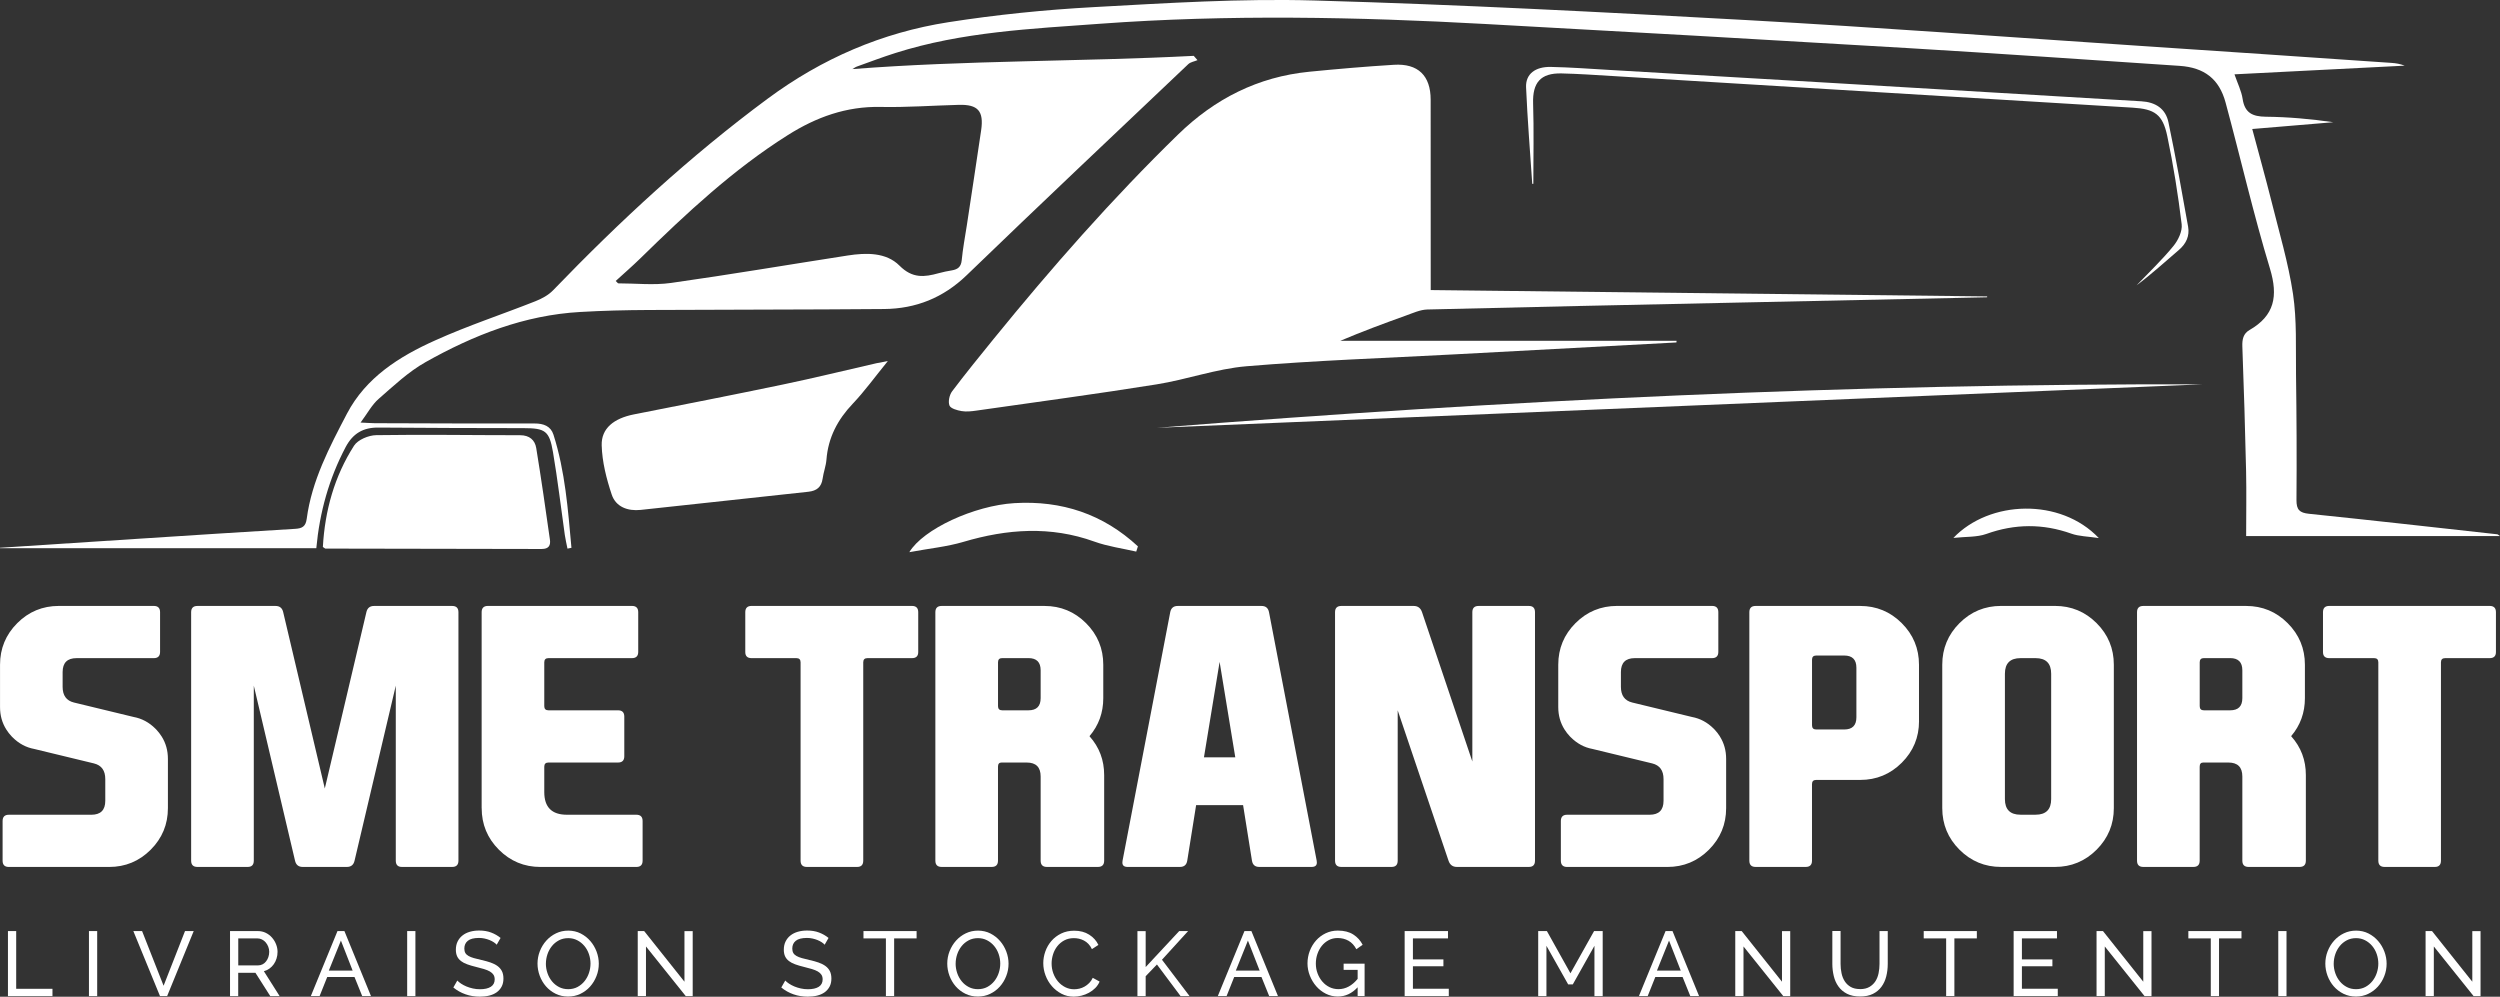 <?xml version="1.0" encoding="UTF-8"?> <svg xmlns="http://www.w3.org/2000/svg" id="Calque_2" viewBox="0 0 873.83 348.39"><rect x="0" y="0" width="873.83" height="348.39" fill="#333333" stroke="none"/><defs><style>.cls-1{fill:#fff;stroke-width:0px;}</style></defs><g id="Calque_1-2"><path class="cls-1" d="m873.83,187.38c-.55-.38-.75-.61-.97-.63-21.91-2.43-43.81-4.89-65.74-7.16-3.38-.34-4.45-1.42-4.43-4.81.12-14.68.04-29.33-.16-43.99-.12-9.36.32-18.84-1.05-28.04-1.64-10.92-4.85-21.61-7.52-32.37-2.08-8.27-4.39-16.5-6.73-25.29,9.76-.81,19.04-1.58,28.34-2.37-7.86-1.13-15.73-1.84-23.59-1.92-4.61-.06-7.36-1.29-8.11-6.23-.42-2.77-1.76-5.42-2.85-8.59,19.99-1.03,39.75-2.02,59.5-3.03-1.54-.61-3.09-.87-4.65-.97-29.23-2-58.49-4-87.74-5.94-45.85-3.05-91.68-6.47-137.55-9.02-50.36-2.79-100.76-5.42-151.18-6.85-25.67-.73-51.47.91-77.17,2.32-16.98.93-33.98,2.65-50.78,5.28-23.13,3.62-44.13,12.66-63.16,26.75-27.07,20.03-51.63,42.74-74.96,66.94-1.64,1.7-3.96,2.95-6.21,3.84-11.64,4.61-23.59,8.53-34.99,13.67-12.53,5.6-24.24,12.98-30.85,25.61-6.09,11.64-12.31,23.41-14.07,36.75-.36,2.75-1.64,3.38-4.08,3.52-17.93,1.07-35.86,2.24-53.78,3.4-16.46,1.07-32.89,2.14-49.35,3.21.02.06.02.1.02.16h110.54c1.17-12.64,4.45-24.36,10.27-35.38,2.53-4.75,6.13-6.85,11.46-6.79,16.9.16,33.8.16,50.72.2,7.54.02,9,.91,10.27,8.35,1.64,9.62,2.77,19.33,4.14,28.99.24,1.6.61,3.17.93,4.77.46-.1.93-.2,1.39-.28-1.21-13.32-2.18-26.69-6.29-39.56-.95-2.97-3.46-3.92-6.61-3.9-18.62.04-37.26-.04-55.88-.1-1.33-.02-2.69-.12-4.93-.22,2.45-3.3,3.98-6.23,6.29-8.25,5.24-4.57,10.43-9.5,16.44-12.88,16.78-9.44,34.55-16.44,54.1-17.53,7.9-.46,15.85-.65,23.75-.69,27.47-.16,54.95-.1,82.42-.34,11.08-.1,20.66-3.9,28.87-11.83,25.65-24.77,51.59-49.23,77.45-73.77.81-.75,2.14-.93,3.21-1.39-.44-.51-.87-1.01-1.31-1.5-39.77,2.06-79.63,1.52-119.34,4.63.49-.26,1.01-.67,1.6-.89,4.47-1.6,8.92-3.3,13.44-4.73,23.27-7.4,47.47-8.47,71.55-10.23,44.86-3.28,89.74-2.39,134.6.08,49.17,2.69,98.33,5.48,147.5,8.41,31.78,1.9,63.52,4.1,95.28,6.23,8.59.59,13.79,4.55,16.03,12.82,5.24,19.37,9.72,38.94,15.53,58.1,2.89,9.58,1.58,16.38-7.16,21.41-2.2,1.27-2.59,3.28-2.51,5.74.53,14.52.99,29.03,1.31,43.55.16,7.5.02,14.98.02,22.74h88.71ZM307.83,37.38c9.1.18,18.21-.49,27.31-.73,6.69-.18,8.79,2.16,7.8,8.9-1.62,11.1-3.34,22.18-5.01,33.26-.63,4.04-1.39,8.09-1.78,12.15-.22,2.32-1.37,3.19-3.42,3.54-1.56.26-3.11.57-4.63.99-5.01,1.39-9.18,1.9-13.71-2.65-4.65-4.67-11.64-4.53-18.05-3.54-20.6,3.19-41.16,6.69-61.8,9.6-6.04.85-12.33.14-18.5.14-.28-.28-.55-.55-.83-.83,2.89-2.63,5.84-5.2,8.63-7.92,16.05-15.71,32.43-31.03,51.55-43.08,9.93-6.27,20.46-10.09,32.43-9.83Z"></path><path class="cls-1" d="m694.57,103.63v.28c-29.46.63-58.91,1.25-88.37,1.88-35.78.77-71.57,1.5-107.33,2.39-2.51.08-5.01,1.25-7.46,2.12-7.66,2.75-15.3,5.58-22.95,8.83h117.56c-.02.18-.04.36-.06.57-25.98,1.39-51.96,2.77-77.91,4.18-24.14,1.29-48.3,2.12-72.37,4.14-10.57.89-20.86,4.65-31.4,6.33-20.96,3.36-42.03,6.17-63.05,9.18-1.7.24-3.48.44-5.13.16-1.54-.26-3.8-.89-4.23-1.94-.53-1.35-.02-3.7.91-4.95,4.69-6.23,9.6-12.25,14.52-18.32,20.26-24.91,41.42-49,64.45-71.44,12.86-12.53,27.94-20.18,45.85-21.96,9.85-.97,19.71-1.82,29.6-2.43,8.47-.53,12.86,3.8,12.86,12.21.02,22.04.02,44.07.02,66.53,64.61.75,129.55,1.48,194.5,2.22Z"></path><path class="cls-1" d="m310.34,126.19c-4.45,5.46-8.07,10.49-12.29,14.94-5.3,5.58-8.59,11.85-9.18,19.55-.18,2.22-1.03,4.37-1.33,6.59-.42,2.99-2.06,4.29-4.97,4.61-19.57,2.08-39.12,4.29-58.67,6.35-4.45.47-8.65-1.03-10.09-5.38-1.84-5.52-3.34-11.4-3.5-17.18-.18-5.98,4.31-9.44,11.22-10.82,17.35-3.42,34.69-6.81,52.02-10.43,10.96-2.28,21.87-4.97,32.79-7.46,1.01-.22,2.04-.38,4-.77Z"></path><path class="cls-1" d="m189.39,191.89c-25.23-.08-50.44-.1-75.67-.14-.1,0-.22-.14-.87-.57.71-12.68,4.02-24.66,10.9-35.4,1.33-2.08,5.09-3.64,7.74-3.68,16.78-.26,33.54.02,50.32.02,3.23,0,5.16,1.66,5.62,4.49,1.74,10.65,3.28,21.37,4.79,32.06.28,1.98-.44,3.21-2.83,3.21Z"></path><path class="cls-1" d="m770.02,134.33c-121.88,5.05-243.77,10.13-365.67,15.2,121.7-9.68,243.57-15.49,365.67-15.2Z"></path><path class="cls-1" d="m761.61,87.35c-4.89,4.16-9.62,8.53-14.82,12.39,4.33-4.53,8.88-8.85,12.84-13.69,1.7-2.04,3.23-5.24,2.93-7.68-1.25-10.33-2.89-20.62-5.03-30.81-1.6-7.62-4.45-9.46-12.11-9.93-60.61-3.68-121.22-7.38-181.83-11.06-5.92-.36-11.85-.77-17.79-.91-7.34-.16-10.15,3.23-9.93,10.47.3,9.36.08,18.72.08,28.1-.12.02-.26.02-.38.04-.75-11.26-1.68-22.52-2.16-33.8-.18-4.59,3.21-7.2,8.67-7.08,6.71.14,13.44.63,20.16,1.03,26.48,1.54,52.97,3.07,79.45,4.65,35.58,2.1,71.16,4.25,106.74,6.33,4.97.28,8.53,2.55,9.52,7.38,2.53,12.11,4.71,24.3,6.87,36.49.55,3.17-.65,5.88-3.21,8.07Z"></path><path class="cls-1" d="m397.74,190.96c-.2.63-.38,1.23-.59,1.84-4.89-1.13-9.95-1.8-14.64-3.5-15.32-5.52-30.47-4.43-45.77.1-5.82,1.72-11.95,2.3-18.9,3.6,4.83-8.07,22.7-16.29,36.71-17.14,16.6-.99,31.03,3.84,43.18,15.1Z"></path><path class="cls-1" d="m733.59,188.07c-3.88-.59-6.91-.59-9.58-1.54-9.97-3.54-19.73-3.48-29.72.1-3.32,1.19-7.16.91-11.52,1.39,12.64-13.24,37.42-14.07,50.82.04Z"></path><path class="cls-1" d="m56.5,257.41c1.46,2.31,2.19,4.93,2.19,7.85v17.21c0,5.68-2.01,10.52-6.02,14.54-4.01,4.01-8.86,6.02-14.54,6.02H3.1c-1.46,0-2.19-.73-2.19-2.19v-13.87c0-1.46.73-2.19,2.19-2.19h28.83c3.24,0,4.87-1.62,4.87-4.87v-7.6c0-3-1.32-4.82-3.95-5.47l-20.86-5.05c-2.88-.53-5.41-1.89-7.6-4.08-.08-.08-.18-.18-.3-.3-.73-.77-1.36-1.58-1.89-2.43-1.46-2.31-2.19-4.93-2.19-7.85v-14.78c0-5.68,2.01-10.52,6.02-14.54,4.01-4.01,8.86-6.02,14.53-6.02h33.2c1.46,0,2.19.73,2.19,2.19v13.87c0,1.46-.73,2.19-2.19,2.19h-27c-3.24,0-4.87,1.62-4.87,4.87v5.17c0,3,1.32,4.83,3.95,5.47l20.86,5.05c2.88.53,5.41,1.89,7.6,4.07.08.08.18.18.3.3.73.77,1.36,1.58,1.89,2.43Zm49.3,45.61c-1.46,0-2.35-.73-2.68-2.19l-14.41-61.18v61.18c0,1.46-.71,2.19-2.13,2.19h-17.58c-1.46,0-2.19-.73-2.19-2.19v-86.84c0-1.46.73-2.19,2.19-2.19h27.31c1.46,0,2.35.73,2.68,2.19l14.54,61.61,14.53-61.61c.32-1.46,1.22-2.19,2.68-2.19h27.31c1.46,0,2.19.73,2.19,2.19v86.84c0,1.46-.73,2.19-2.19,2.19h-17.58c-1.42,0-2.13-.73-2.13-2.19v-61.18l-14.41,61.18c-.33,1.46-1.22,2.19-2.68,2.19h-15.45Zm62.55-20.56v-68.48c0-1.46.73-2.19,2.19-2.19h50.35c1.46,0,2.19.73,2.19,2.19v13.87c0,1.46-.73,2.19-2.19,2.19h-29.19c-.97,0-1.46.49-1.46,1.46v15.32c0,.97.49,1.46,1.46,1.46h24.32c1.46,0,2.19.73,2.19,2.19v13.87c0,1.46-.73,2.19-2.19,2.19h-24.32c-.97,0-1.46.49-1.46,1.46v8.88c0,5.27,2.63,7.91,7.91,7.91h24.27c1.46,0,2.19.73,2.19,2.19v13.87c0,1.46-.73,2.19-2.19,2.19h-33.51c-5.68,0-10.52-2.01-14.53-6.02-4.01-4.01-6.02-8.86-6.02-14.54Zm110.03-52.42h-15.69c-1.46,0-2.19-.71-2.19-2.13v-13.93c0-1.46.73-2.19,2.19-2.19h56.07c1.46,0,2.19.73,2.19,2.19v13.93c0,1.42-.73,2.13-2.19,2.13h-15.57c-.97,0-1.46.49-1.46,1.46v69.33c0,1.46-.71,2.19-2.13,2.19h-17.58c-1.46,0-2.19-.73-2.19-2.19v-69.33c0-.97-.49-1.46-1.46-1.46Zm102.45,27.31c3.41,3.81,5.11,8.33,5.11,13.56v29.92c0,1.46-.73,2.19-2.19,2.19h-17.82c-1.46,0-2.19-.73-2.19-2.19v-29.43c0-3.24-1.62-4.87-4.87-4.87h-8.82c-.81,0-1.22.49-1.22,1.46v32.84c0,1.46-.73,2.19-2.19,2.19h-17.51c-1.46,0-2.19-.73-2.19-2.19v-86.84c0-1.46.73-2.19,2.19-2.19h35.94c5.68,0,10.52,2.01,14.54,6.02,4.01,4.01,6.02,8.86,6.02,14.54v11.68c0,5.07-1.6,9.49-4.8,13.26v.06Zm-31.99-25.85v15.32c0,.97.49,1.46,1.46,1.46h9.18c2.84,0,4.26-1.42,4.26-4.26v-9.73c0-2.84-1.42-4.26-4.26-4.26h-9.18c-.97,0-1.46.49-1.46,1.46Zm69.24,49.93l-3.1,19.4c-.24,1.46-1.09,2.19-2.55,2.19h-18.3c-1.22,0-1.82-.51-1.82-1.52,0-.2.02-.43.06-.67l16.66-86.84c.28-1.46,1.16-2.19,2.61-2.19h29.31c1.46,0,2.33.73,2.61,2.19l16.66,86.84c.04.24.06.47.06.67,0,1.01-.61,1.52-1.83,1.52h-18.3c-1.46,0-2.31-.73-2.55-2.19l-3.1-19.4h-16.42Zm8.21-50.05l-5.47,33.33h10.95l-5.47-33.33Zm88.34,34.79v-52.18c0-1.46.73-2.19,2.19-2.19h17.58c1.42,0,2.13.73,2.13,2.19v86.84c0,1.46-.71,2.19-2.13,2.19h-25.18c-1.46,0-2.43-.73-2.92-2.19l-17.76-52.54v52.54c0,1.46-.71,2.19-2.13,2.19h-17.58c-1.46,0-2.19-.73-2.19-2.19v-86.84c0-1.46.73-2.19,2.19-2.19h25.3c1.46,0,2.43.73,2.92,2.19l17.58,52.18Zm86.52-8.76c1.46,2.31,2.19,4.93,2.19,7.85v17.21c0,5.68-2.01,10.52-6.02,14.54-4.01,4.01-8.86,6.02-14.53,6.02h-35.03c-1.46,0-2.19-.73-2.19-2.19v-13.87c0-1.46.73-2.19,2.19-2.19h28.83c3.24,0,4.87-1.62,4.87-4.87v-7.6c0-3-1.32-4.82-3.95-5.47l-20.86-5.05c-2.88-.53-5.41-1.89-7.6-4.08-.08-.08-.18-.18-.31-.3-.73-.77-1.36-1.58-1.89-2.43-1.46-2.31-2.19-4.93-2.19-7.85v-14.78c0-5.68,2.01-10.52,6.02-14.54,4.01-4.01,8.86-6.02,14.54-6.02h33.2c1.46,0,2.19.73,2.19,2.19v13.87c0,1.46-.73,2.19-2.19,2.19h-27c-3.24,0-4.86,1.62-4.86,4.87v5.17c0,3,1.32,4.83,3.95,5.47l20.86,5.05c2.88.53,5.41,1.89,7.6,4.07l.3.3c.73.77,1.36,1.58,1.89,2.43Zm69.61-5.35c0,5.68-2.01,10.52-6.02,14.53-4.01,4.01-8.86,6.02-14.54,6.02h-15.39c-.97,0-1.46.49-1.46,1.46v26.76c0,1.46-.73,2.19-2.19,2.19h-17.52c-1.46,0-2.19-.73-2.19-2.19v-86.84c0-1.46.73-2.19,2.19-2.19h36.55c5.68,0,10.52,2.01,14.54,6.02,4.01,4.01,6.02,8.86,6.02,14.54v19.7Zm-37.4-21.47v22.93c0,.97.49,1.46,1.46,1.46h9.79c2.84,0,4.26-1.42,4.26-4.26v-17.33c0-2.84-1.42-4.26-4.26-4.26h-9.79c-.97,0-1.46.49-1.46,1.46Zm105.49,51.87c0,5.68-2.01,10.52-6.02,14.54-4.01,4.01-8.86,6.02-14.54,6.02h-18.85c-5.68,0-10.52-2.01-14.54-6.02-4.01-4.01-6.02-8.86-6.02-14.54v-50.11c0-5.68,2.01-10.52,6.02-14.54,4.01-4.01,8.86-6.02,14.54-6.02h18.85c5.68,0,10.52,2.01,14.54,6.02,4.01,4.01,6.02,8.86,6.02,14.54v50.11Zm-38.07-3.16c0,3.65,1.82,5.47,5.47,5.47h5.23c3.65,0,5.47-1.82,5.47-5.47v-43.79c0-3.65-1.82-5.47-5.47-5.47h-5.23c-3.65,0-5.47,1.82-5.47,5.47v43.79Zm100.08-21.95c3.41,3.81,5.11,8.33,5.11,13.56v29.92c0,1.46-.73,2.19-2.19,2.19h-17.82c-1.46,0-2.19-.73-2.19-2.19v-29.43c0-3.24-1.62-4.87-4.87-4.87h-8.82c-.81,0-1.22.49-1.22,1.46v32.84c0,1.46-.73,2.19-2.19,2.19h-17.52c-1.46,0-2.19-.73-2.19-2.19v-86.84c0-1.46.73-2.19,2.19-2.19h35.94c5.68,0,10.52,2.01,14.53,6.02,4.01,4.01,6.02,8.86,6.02,14.54v11.68c0,5.07-1.6,9.49-4.8,13.26v.06Zm-31.99-25.85v15.32c0,.97.49,1.46,1.46,1.46h9.18c2.84,0,4.26-1.42,4.26-4.26v-9.73c0-2.84-1.42-4.26-4.26-4.26h-9.18c-.97,0-1.46.49-1.46,1.46Zm60.97-1.46h-15.69c-1.46,0-2.19-.71-2.19-2.13v-13.93c0-1.46.73-2.19,2.19-2.19h56.07c1.46,0,2.19.73,2.19,2.19v13.93c0,1.42-.73,2.13-2.19,2.13h-15.57c-.97,0-1.46.49-1.46,1.46v69.33c0,1.46-.71,2.19-2.13,2.19h-17.57c-1.46,0-2.19-.73-2.19-2.19v-69.33c0-.97-.49-1.46-1.46-1.46Z"></path><path class="cls-1" d="m2.78,348.17v-22.73h2.88v20.17h12.68v2.56H2.78Z"></path><path class="cls-1" d="m31.09,348.17v-22.73h2.88v22.73h-2.88Z"></path><path class="cls-1" d="m49.66,325.43l7.52,19.12,7.49-19.12h3.04l-9.29,22.73h-2.5l-9.32-22.73h3.04Z"></path><path class="cls-1" d="m80.4,348.17v-22.73h9.73c1,0,1.93.21,2.77.62s1.57.97,2.18,1.67,1.08,1.47,1.42,2.34c.34.86.51,1.74.51,2.64,0,.79-.11,1.55-.34,2.29-.22.74-.54,1.4-.96,2-.42.6-.92,1.11-1.51,1.54-.59.43-1.24.74-1.97.93l5.51,8.71h-3.27l-5.19-8.16h-6.02v8.16h-2.88Zm2.88-10.73h6.88c.6,0,1.14-.13,1.62-.38.48-.26.89-.6,1.23-1.04.34-.44.61-.94.8-1.52.19-.58.29-1.17.29-1.79s-.11-1.24-.34-1.81c-.22-.57-.52-1.07-.9-1.51s-.81-.78-1.31-1.02c-.5-.25-1.03-.37-1.58-.37h-6.69v9.45Z"></path><path class="cls-1" d="m117.95,325.43h2.43l9.29,22.73h-3.07l-2.69-6.66h-9.54l-2.66,6.66h-3.07l9.32-22.73Zm5.31,13.83l-4.1-10.5-4.23,10.5h8.32Z"></path><path class="cls-1" d="m142.32,348.17v-22.73h2.88v22.73h-2.88Z"></path><path class="cls-1" d="m173.6,330.2c-.26-.3-.6-.59-1.02-.86-.43-.28-.91-.53-1.44-.75-.53-.22-1.12-.4-1.75-.54-.63-.14-1.29-.21-1.97-.21-1.77,0-3.07.33-3.89.99-.82.66-1.23,1.57-1.23,2.72,0,.62.12,1.13.35,1.54.23.41.6.75,1.1,1.04.5.29,1.13.54,1.87.75.75.21,1.63.44,2.66.67,1.17.26,2.24.55,3.19.88.95.33,1.76.74,2.43,1.23.67.49,1.18,1.09,1.54,1.79.35.7.53,1.57.53,2.59,0,1.09-.21,2.03-.64,2.83-.43.8-1.01,1.46-1.74,1.98-.74.52-1.61.91-2.61,1.15-1,.25-2.09.37-3.27.37-1.75,0-3.41-.27-4.98-.82s-2.99-1.34-4.27-2.39l1.38-2.43c.34.36.78.73,1.33,1.09s1.16.69,1.86.98c.69.29,1.44.52,2.24.7.8.18,1.64.27,2.51.27,1.62,0,2.88-.29,3.78-.86.9-.58,1.35-1.44,1.35-2.59,0-.64-.14-1.18-.43-1.62-.29-.44-.71-.82-1.26-1.14-.56-.32-1.24-.6-2.07-.85s-1.76-.5-2.8-.75c-1.15-.28-2.17-.58-3.04-.9-.88-.32-1.61-.7-2.19-1.15s-1.03-.99-1.33-1.63c-.3-.64-.45-1.41-.45-2.31,0-1.09.2-2.05.61-2.88.41-.83.97-1.54,1.7-2.11.73-.58,1.59-1.01,2.59-1.3,1-.29,2.09-.43,3.27-.43,1.54,0,2.92.23,4.16.7,1.24.47,2.34,1.1,3.3,1.89l-1.34,2.34Z"></path><path class="cls-1" d="m198.58,348.33c-1.6,0-3.06-.33-4.37-.98-1.31-.65-2.44-1.52-3.38-2.59-.94-1.08-1.66-2.31-2.18-3.7-.51-1.39-.77-2.81-.77-4.26s.27-2.97.82-4.35c.54-1.39,1.3-2.61,2.26-3.68.96-1.07,2.1-1.92,3.41-2.55,1.31-.63,2.74-.94,4.27-.94s3.05.34,4.35,1.01c1.3.67,2.42,1.55,3.36,2.64.94,1.09,1.66,2.32,2.18,3.7.51,1.38.77,2.78.77,4.21,0,1.52-.27,2.97-.82,4.35-.54,1.39-1.29,2.61-2.24,3.67-.95,1.06-2.08,1.9-3.39,2.53s-2.74.94-4.27.94Zm-7.78-11.53c0,1.15.19,2.27.56,3.35.37,1.08.9,2.03,1.59,2.87.68.83,1.5,1.49,2.46,1.99s2.03.74,3.2.74,2.31-.26,3.27-.78c.96-.52,1.78-1.21,2.45-2.05s1.19-1.8,1.54-2.87c.35-1.07.53-2.15.53-3.23,0-1.15-.19-2.27-.56-3.35-.37-1.08-.91-2.03-1.6-2.85-.69-.82-1.52-1.48-2.47-1.97-.95-.49-2-.74-3.15-.74-1.22,0-2.31.26-3.27.77-.96.51-1.78,1.18-2.45,2.02-.67.83-1.19,1.78-1.55,2.85-.36,1.07-.54,2.16-.54,3.27Z"></path><path class="cls-1" d="m225.79,330.81v17.35h-2.88v-22.73h2.24l14.09,17.71v-17.67h2.88v22.7h-2.43l-13.9-17.35Z"></path><path class="cls-1" d="m288.23,330.2c-.26-.3-.6-.59-1.02-.86-.43-.28-.91-.53-1.44-.75-.53-.22-1.12-.4-1.75-.54-.63-.14-1.29-.21-1.97-.21-1.77,0-3.07.33-3.89.99-.82.66-1.23,1.57-1.23,2.72,0,.62.12,1.13.35,1.54.23.41.6.75,1.1,1.04.5.29,1.13.54,1.87.75.75.21,1.63.44,2.66.67,1.17.26,2.24.55,3.19.88.95.33,1.76.74,2.43,1.23.67.49,1.18,1.09,1.54,1.79.35.7.53,1.57.53,2.59,0,1.09-.21,2.03-.64,2.83-.43.8-1.01,1.46-1.74,1.98-.74.52-1.61.91-2.61,1.15-1,.25-2.09.37-3.27.37-1.75,0-3.41-.27-4.98-.82s-2.99-1.34-4.27-2.39l1.38-2.43c.34.36.78.73,1.33,1.09s1.16.69,1.86.98c.69.29,1.44.52,2.24.7.8.18,1.64.27,2.51.27,1.62,0,2.88-.29,3.78-.86.9-.58,1.35-1.44,1.35-2.59,0-.64-.14-1.18-.43-1.62-.29-.44-.71-.82-1.26-1.14-.56-.32-1.24-.6-2.07-.85s-1.76-.5-2.8-.75c-1.15-.28-2.17-.58-3.04-.9-.88-.32-1.61-.7-2.19-1.15s-1.03-.99-1.33-1.63c-.3-.64-.45-1.41-.45-2.31,0-1.09.2-2.05.61-2.88.41-.83.97-1.54,1.7-2.11.73-.58,1.59-1.01,2.59-1.3,1-.29,2.09-.43,3.27-.43,1.54,0,2.92.23,4.16.7,1.24.47,2.34,1.1,3.3,1.89l-1.34,2.34Z"></path><path class="cls-1" d="m320.37,327.99h-7.84v20.17h-2.88v-20.17h-7.84v-2.56h18.57v2.56Z"></path><path class="cls-1" d="m341.8,348.33c-1.6,0-3.06-.33-4.37-.98-1.31-.65-2.44-1.52-3.38-2.59-.94-1.08-1.66-2.31-2.18-3.7-.51-1.39-.77-2.81-.77-4.26s.27-2.97.82-4.35,1.3-2.61,2.26-3.68c.96-1.07,2.1-1.92,3.41-2.55,1.31-.63,2.74-.94,4.27-.94s3.05.34,4.35,1.01c1.3.67,2.42,1.55,3.36,2.64.94,1.09,1.66,2.32,2.18,3.7.51,1.38.77,2.78.77,4.21,0,1.52-.27,2.97-.82,4.35-.54,1.39-1.29,2.61-2.24,3.67-.95,1.06-2.08,1.9-3.39,2.53s-2.74.94-4.27.94Zm-7.78-11.53c0,1.15.19,2.27.56,3.35s.9,2.03,1.59,2.87c.68.83,1.5,1.49,2.46,1.99s2.03.74,3.2.74,2.31-.26,3.27-.78c.96-.52,1.78-1.21,2.45-2.05s1.19-1.8,1.54-2.87c.35-1.07.53-2.15.53-3.23,0-1.15-.19-2.27-.56-3.35s-.91-2.03-1.6-2.85c-.69-.82-1.52-1.48-2.47-1.97-.95-.49-2-.74-3.15-.74-1.22,0-2.31.26-3.27.77-.96.51-1.78,1.18-2.45,2.02-.67.83-1.19,1.78-1.55,2.85-.36,1.07-.54,2.16-.54,3.27Z"></path><path class="cls-1" d="m364.66,336.64c0-1.37.24-2.73.72-4.08.48-1.36,1.18-2.57,2.11-3.65.93-1.08,2.06-1.95,3.41-2.61s2.87-.99,4.58-.99c2.03,0,3.77.46,5.22,1.38s2.53,2.11,3.23,3.59l-2.27,1.47c-.34-.72-.75-1.33-1.23-1.83-.48-.49-1-.89-1.57-1.18s-1.15-.51-1.74-.64-1.18-.19-1.76-.19c-1.26,0-2.37.26-3.35.78-.97.52-1.79,1.21-2.45,2.05s-1.16,1.79-1.49,2.85c-.33,1.06-.5,2.12-.5,3.19,0,1.2.2,2.33.59,3.41.39,1.08.94,2.03,1.65,2.87.7.83,1.54,1.49,2.5,1.98.96.49,2.01.74,3.14.74.6,0,1.21-.08,1.84-.22.63-.15,1.23-.39,1.81-.72.58-.33,1.11-.75,1.62-1.25.5-.5.91-1.1,1.23-1.81l2.4,1.31c-.36.85-.87,1.61-1.52,2.26-.65.65-1.39,1.2-2.21,1.65-.82.45-1.69.79-2.61,1.02-.92.23-1.81.35-2.69.35-1.56,0-2.99-.34-4.29-1.02-1.3-.68-2.43-1.57-3.38-2.67-.95-1.1-1.69-2.35-2.21-3.75-.52-1.4-.78-2.82-.78-4.27Z"></path><path class="cls-1" d="m397.57,348.17v-22.7h2.88v12.55l11.72-12.58h3.11l-9.13,10.02,9.64,12.71h-3.14l-8.26-11.05-3.94,4.1v6.95h-2.88Z"></path><path class="cls-1" d="m434.97,325.43h2.43l9.29,22.73h-3.07l-2.69-6.66h-9.54l-2.66,6.66h-3.07l9.32-22.73Zm5.32,13.83l-4.1-10.5-4.23,10.5h8.33Z"></path><path class="cls-1" d="m474.54,345.09c-2.01,2.16-4.31,3.23-6.92,3.23-1.52,0-2.92-.33-4.21-.99-1.29-.66-2.41-1.53-3.35-2.61-.94-1.08-1.68-2.31-2.23-3.7-.54-1.39-.82-2.82-.82-4.29s.27-2.99.8-4.37c.53-1.38,1.27-2.59,2.21-3.65.94-1.06,2.06-1.89,3.36-2.51,1.3-.62,2.71-.93,4.23-.93,2.2,0,4.01.46,5.43,1.38,1.42.92,2.5,2.11,3.25,3.59l-2.21,1.54c-.68-1.32-1.59-2.31-2.72-2.95-1.13-.64-2.4-.96-3.81-.96-1.15,0-2.2.25-3.14.75-.94.5-1.74,1.16-2.4,1.99-.66.82-1.17,1.77-1.54,2.85s-.54,2.19-.54,3.35c0,1.22.2,2.36.61,3.44.41,1.08.96,2.03,1.67,2.85.7.82,1.54,1.47,2.5,1.94.96.47,2.01.7,3.14.7,2.48,0,4.71-1.19,6.69-3.59v-3.14h-4.9v-2.18h7.33v11.33h-2.43v-3.07Z"></path><path class="cls-1" d="m506.4,345.6v2.56h-15.43v-22.73h15.15v2.56h-12.26v7.36h10.66v2.4h-10.66v7.84h12.55Z"></path><path class="cls-1" d="m557.31,348.17v-17.58l-7.56,13.48h-1.63l-7.59-13.48v17.58h-2.88v-22.73h3.04l8.23,14.76,8.26-14.76h3.01v22.73h-2.88Z"></path><path class="cls-1" d="m582.16,325.43h2.43l9.29,22.73h-3.07l-2.69-6.66h-9.54l-2.66,6.66h-3.07l9.32-22.73Zm5.32,13.83l-4.1-10.5-4.23,10.5h8.33Z"></path><path class="cls-1" d="m609.41,330.81v17.35h-2.88v-22.73h2.24l14.09,17.71v-17.67h2.88v22.7h-2.43l-13.9-17.35Z"></path><path class="cls-1" d="m650.13,345.73c1.32,0,2.42-.26,3.3-.77.87-.51,1.57-1.18,2.1-2,.52-.82.89-1.76,1.1-2.82.21-1.06.32-2.13.32-3.22v-11.49h2.88v11.49c0,1.54-.18,2.99-.53,4.37-.35,1.38-.91,2.59-1.68,3.63-.77,1.05-1.77,1.87-2.99,2.48-1.23.61-2.72.91-4.47.91s-3.34-.32-4.58-.96c-1.24-.64-2.24-1.49-2.99-2.55-.76-1.06-1.3-2.27-1.63-3.65-.33-1.38-.5-2.79-.5-4.24v-11.49h2.88v11.49c0,1.13.11,2.23.34,3.28.22,1.06.6,1.99,1.12,2.8.52.81,1.22,1.47,2.08,1.97.87.5,1.95.75,3.25.75Z"></path><path class="cls-1" d="m690.96,327.99h-7.84v20.17h-2.88v-20.17h-7.84v-2.56h18.57v2.56Z"></path><path class="cls-1" d="m719.26,345.6v2.56h-15.43v-22.73h15.15v2.56h-12.26v7.36h10.66v2.4h-10.66v7.84h12.55Z"></path><path class="cls-1" d="m735.69,330.81v17.35h-2.88v-22.73h2.24l14.09,17.71v-17.67h2.88v22.7h-2.43l-13.9-17.35Z"></path><path class="cls-1" d="m783.46,327.99h-7.84v20.17h-2.88v-20.17h-7.84v-2.56h18.57v2.56Z"></path><path class="cls-1" d="m796.33,348.17v-22.73h2.88v22.73h-2.88Z"></path><path class="cls-1" d="m823.48,348.33c-1.6,0-3.06-.33-4.37-.98-1.31-.65-2.44-1.52-3.38-2.59-.94-1.08-1.66-2.31-2.18-3.7-.51-1.39-.77-2.81-.77-4.26s.27-2.97.82-4.35,1.3-2.61,2.26-3.68c.96-1.07,2.1-1.92,3.41-2.55,1.31-.63,2.74-.94,4.27-.94s3.05.34,4.35,1.01c1.3.67,2.42,1.55,3.36,2.64.94,1.09,1.66,2.32,2.18,3.7.51,1.38.77,2.78.77,4.21,0,1.52-.27,2.97-.82,4.35-.54,1.39-1.29,2.61-2.24,3.67-.95,1.06-2.08,1.9-3.39,2.53s-2.74.94-4.27.94Zm-7.78-11.53c0,1.15.19,2.27.56,3.35s.9,2.03,1.59,2.87c.68.83,1.5,1.49,2.46,1.99s2.03.74,3.2.74,2.31-.26,3.27-.78c.96-.52,1.78-1.21,2.45-2.05s1.19-1.8,1.54-2.87c.35-1.07.53-2.15.53-3.23,0-1.15-.19-2.27-.56-3.35s-.91-2.03-1.6-2.85c-.69-.82-1.52-1.48-2.47-1.97-.95-.49-2-.74-3.15-.74-1.22,0-2.31.26-3.27.77-.96.51-1.78,1.18-2.45,2.02-.67.83-1.19,1.78-1.55,2.85-.36,1.07-.54,2.16-.54,3.27Z"></path><path class="cls-1" d="m850.7,330.81v17.35h-2.88v-22.73h2.24l14.09,17.71v-17.67h2.88v22.7h-2.43l-13.9-17.35Z"></path></g></svg> 